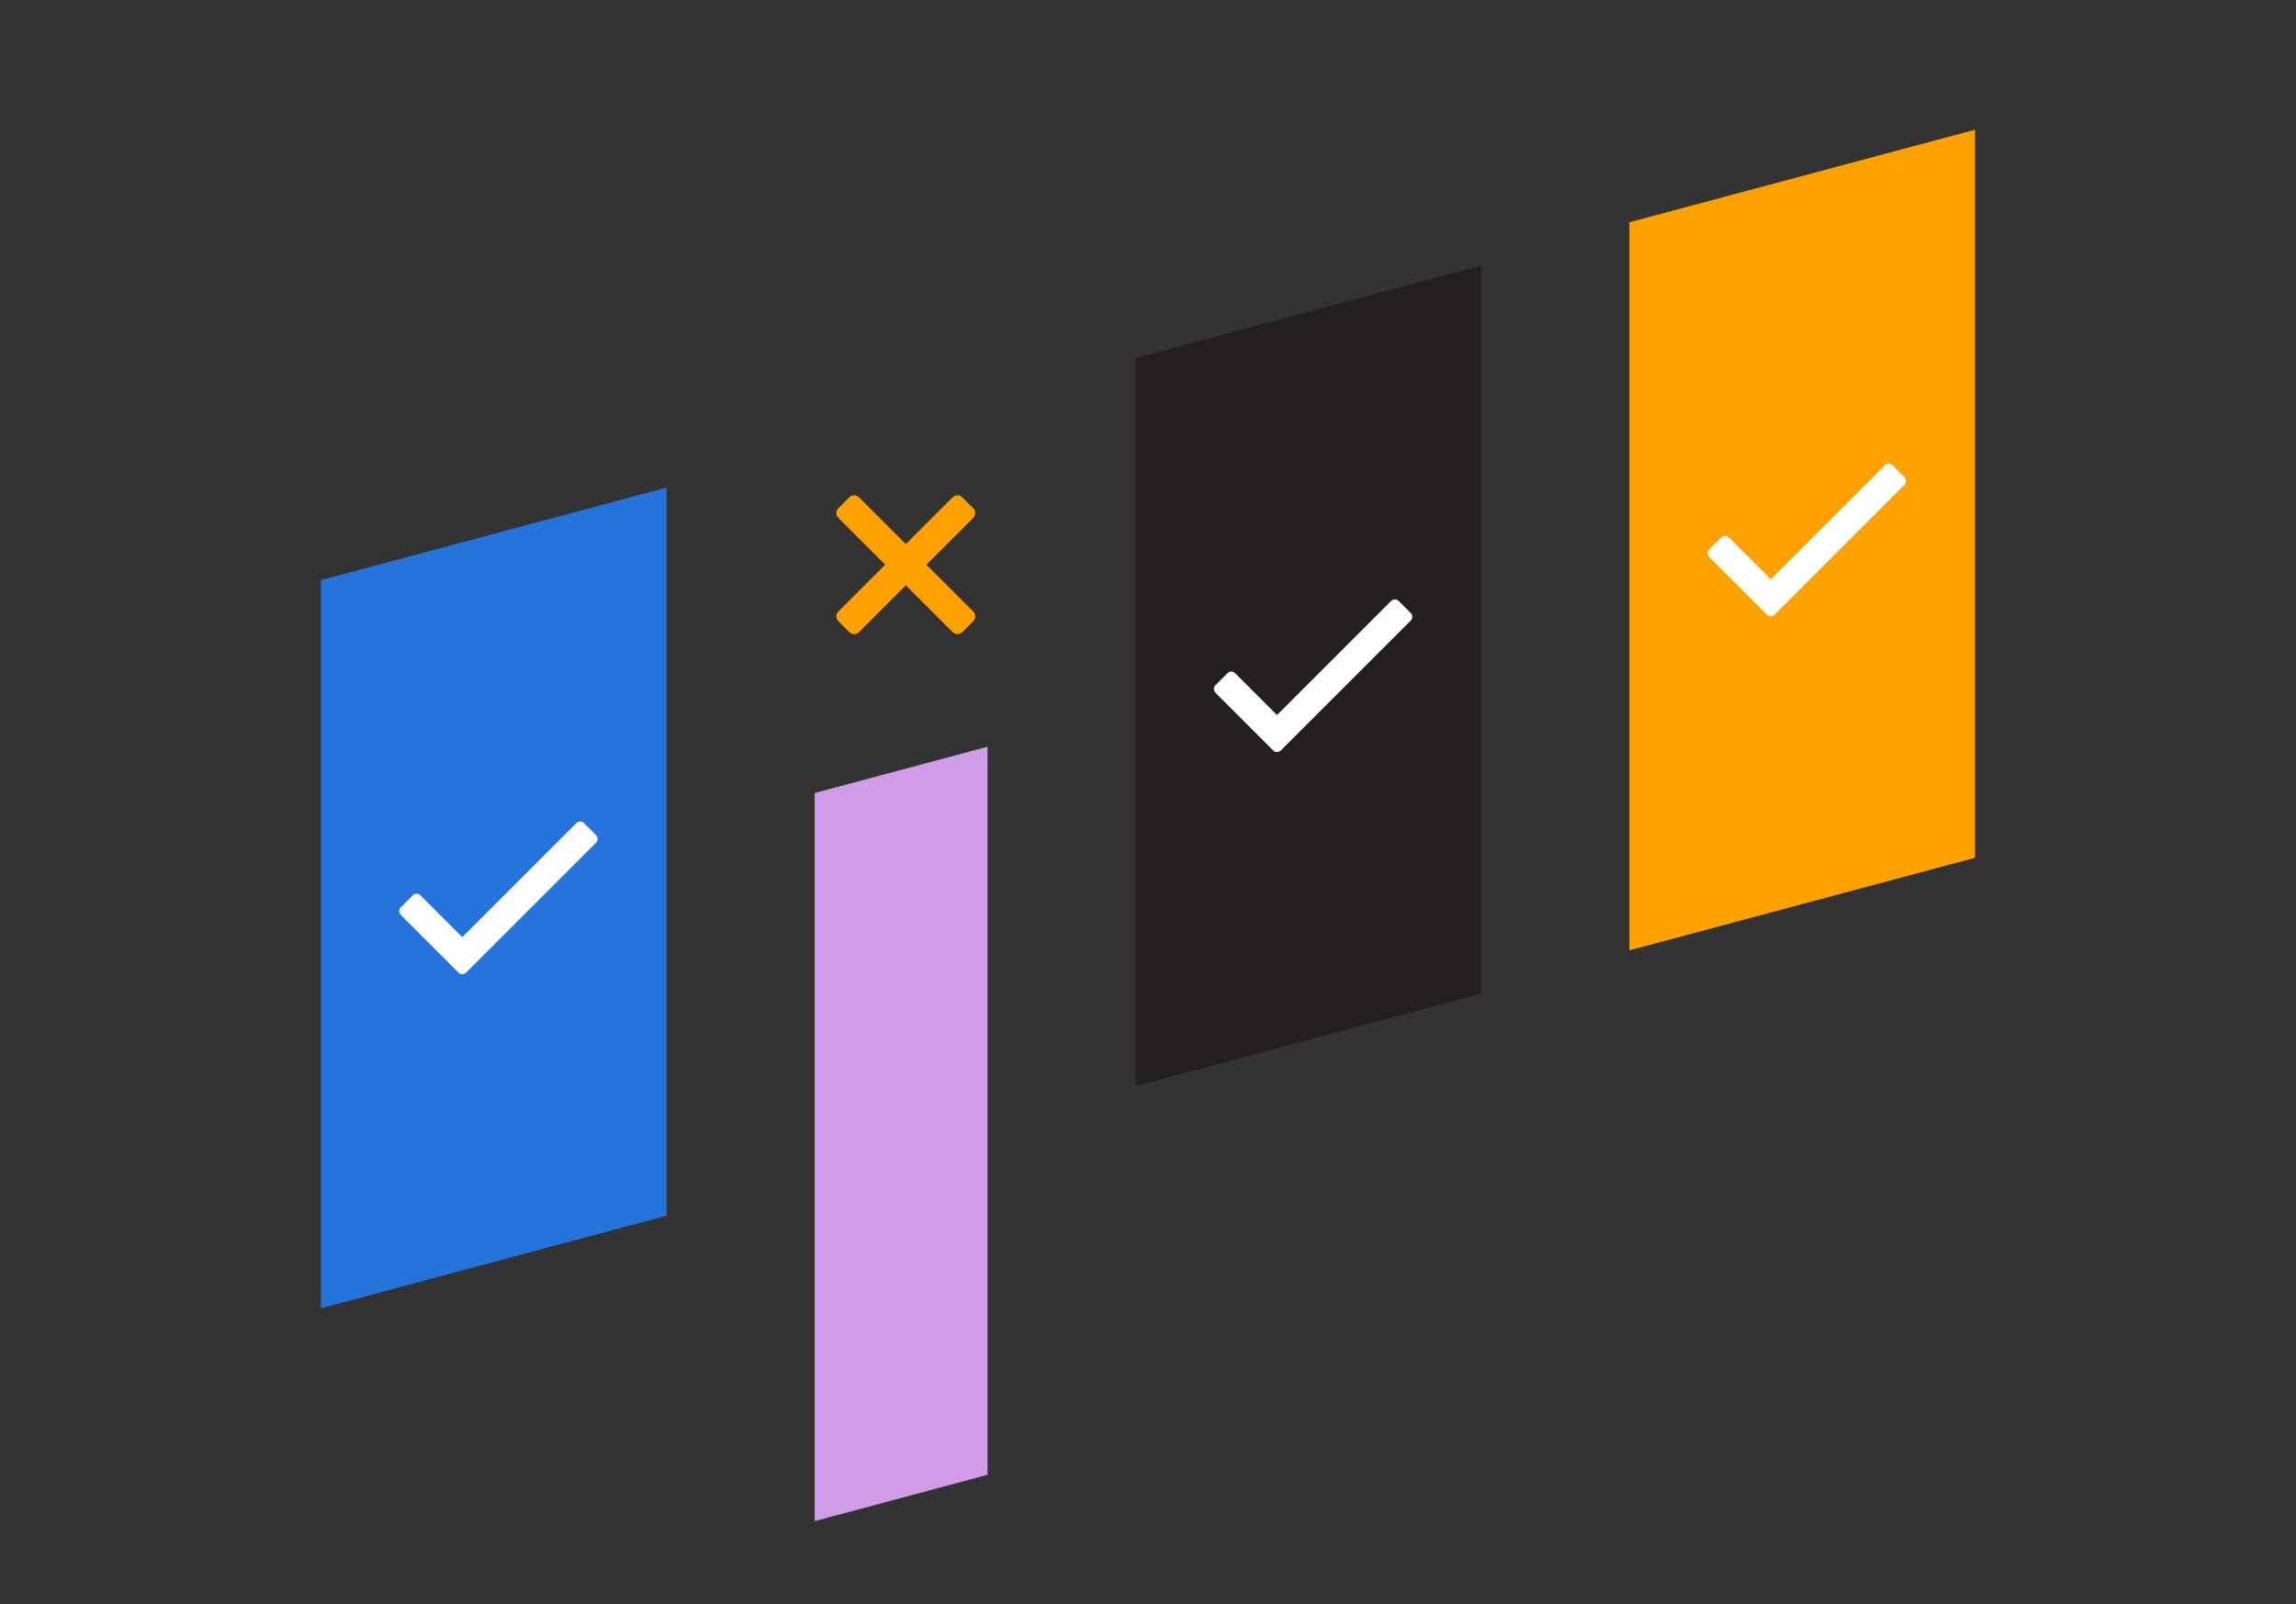 <?xml version="1.0" encoding="UTF-8"?> <svg xmlns="http://www.w3.org/2000/svg" id="Layer_1" data-name="Layer 1" viewBox="0 0 186 130"><rect x="0" y="0" width="186" height="130" fill="#333333" stroke="none"/><defs><style> .cls-1 { fill: #241f20; } .cls-1, .cls-2, .cls-3, .cls-4, .cls-5, .cls-6, .cls-7 { stroke-width: 0px; } .cls-1, .cls-4, .cls-6, .cls-7 { fill-rule: evenodd; } .cls-2 { fill: none; } .cls-3, .cls-7 { fill: #ffa100; } .cls-4 { fill: #2574db; } .cls-5 { fill: #fff; } .cls-6 { fill: #d09ce7; } </style></defs><g id="Product"><g id="upland-product-comsci"><g id="_3up" data-name="3up"><g id="icon-main-002-comsci"><rect id="Container" class="cls-2" x="-306" y="-2" width="386" height="130"></rect></g></g></g></g><g id="Product-2" data-name="Product"><g id="upland-product-intellcapture"><g id="Group-37"><g id="Group-29"><rect id="Rectangle" class="cls-2" x="-100" y="2" width="386" height="130"></rect><g id="Group-94"><polygon id="Rectangle-2" data-name="Rectangle" class="cls-4" points="26 47.01 54 39.51 54 98.51 26 106.01 26 47.01"></polygon><path id="ccheck" class="cls-5" d="M37.75,78.82l10.54-10.54c.16-.16.16-.43,0-.6l-.99-.99c-.16-.16-.43-.16-.6,0l-9.25,9.25-3.4-3.4c-.16-.16-.43-.16-.6,0l-.99.99c-.16.16-.16.43,0,.6l4.69,4.69c.16.16.43.16.6,0Z"></path><polygon id="Rectangle-3" data-name="Rectangle" class="cls-6" points="66 64.26 80 60.51 80 119.51 66 123.26 66 64.26"></polygon><path id="ttimes" class="cls-3" d="M69.59,51.22l3.79-3.79,3.79,3.79c.22.22.57.22.79,0l.88-.88c.22-.22.22-.57,0-.79l-3.79-3.79,3.79-3.79c.22-.22.22-.57,0-.79l-.88-.88c-.22-.22-.57-.22-.79,0l-3.79,3.79-3.79-3.79c-.22-.22-.57-.22-.79,0l-.88.88c-.22.22-.22.57,0,.79l3.79,3.79-3.79,3.79c-.22.22-.22.57,0,.79l.88.88c.22.22.57.22.79,0Z"></path><polygon id="Rectangle-4" data-name="Rectangle" class="cls-1" points="92 29.01 120 21.51 120 80.51 92 88.01 92 29.01"></polygon><path id="ccheck-2" data-name="ccheck" class="cls-5" d="M103.75,60.82l10.54-10.54c.16-.16.16-.43,0-.6l-.99-.99c-.16-.16-.43-.16-.6,0l-9.25,9.25-3.4-3.4c-.16-.16-.43-.16-.6,0l-.99.99c-.16.16-.16.43,0,.6l4.69,4.69c.16.16.43.16.6,0Z"></path><polygon id="Rectangle-5" data-name="Rectangle" class="cls-7" points="132 18.01 160 10.51 160 69.51 132 77.01 132 18.01"></polygon><path id="ccheck-3" data-name="ccheck" class="cls-5" d="M143.75,49.82l10.54-10.54c.16-.16.16-.43,0-.6l-.99-.99c-.16-.16-.43-.16-.6,0l-9.25,9.25-3.4-3.4c-.16-.16-.43-.16-.6,0l-.99.99c-.16.16-.16.43,0,.6l4.69,4.69c.16.16.43.16.6,0Z"></path></g></g></g></g></g></svg> 